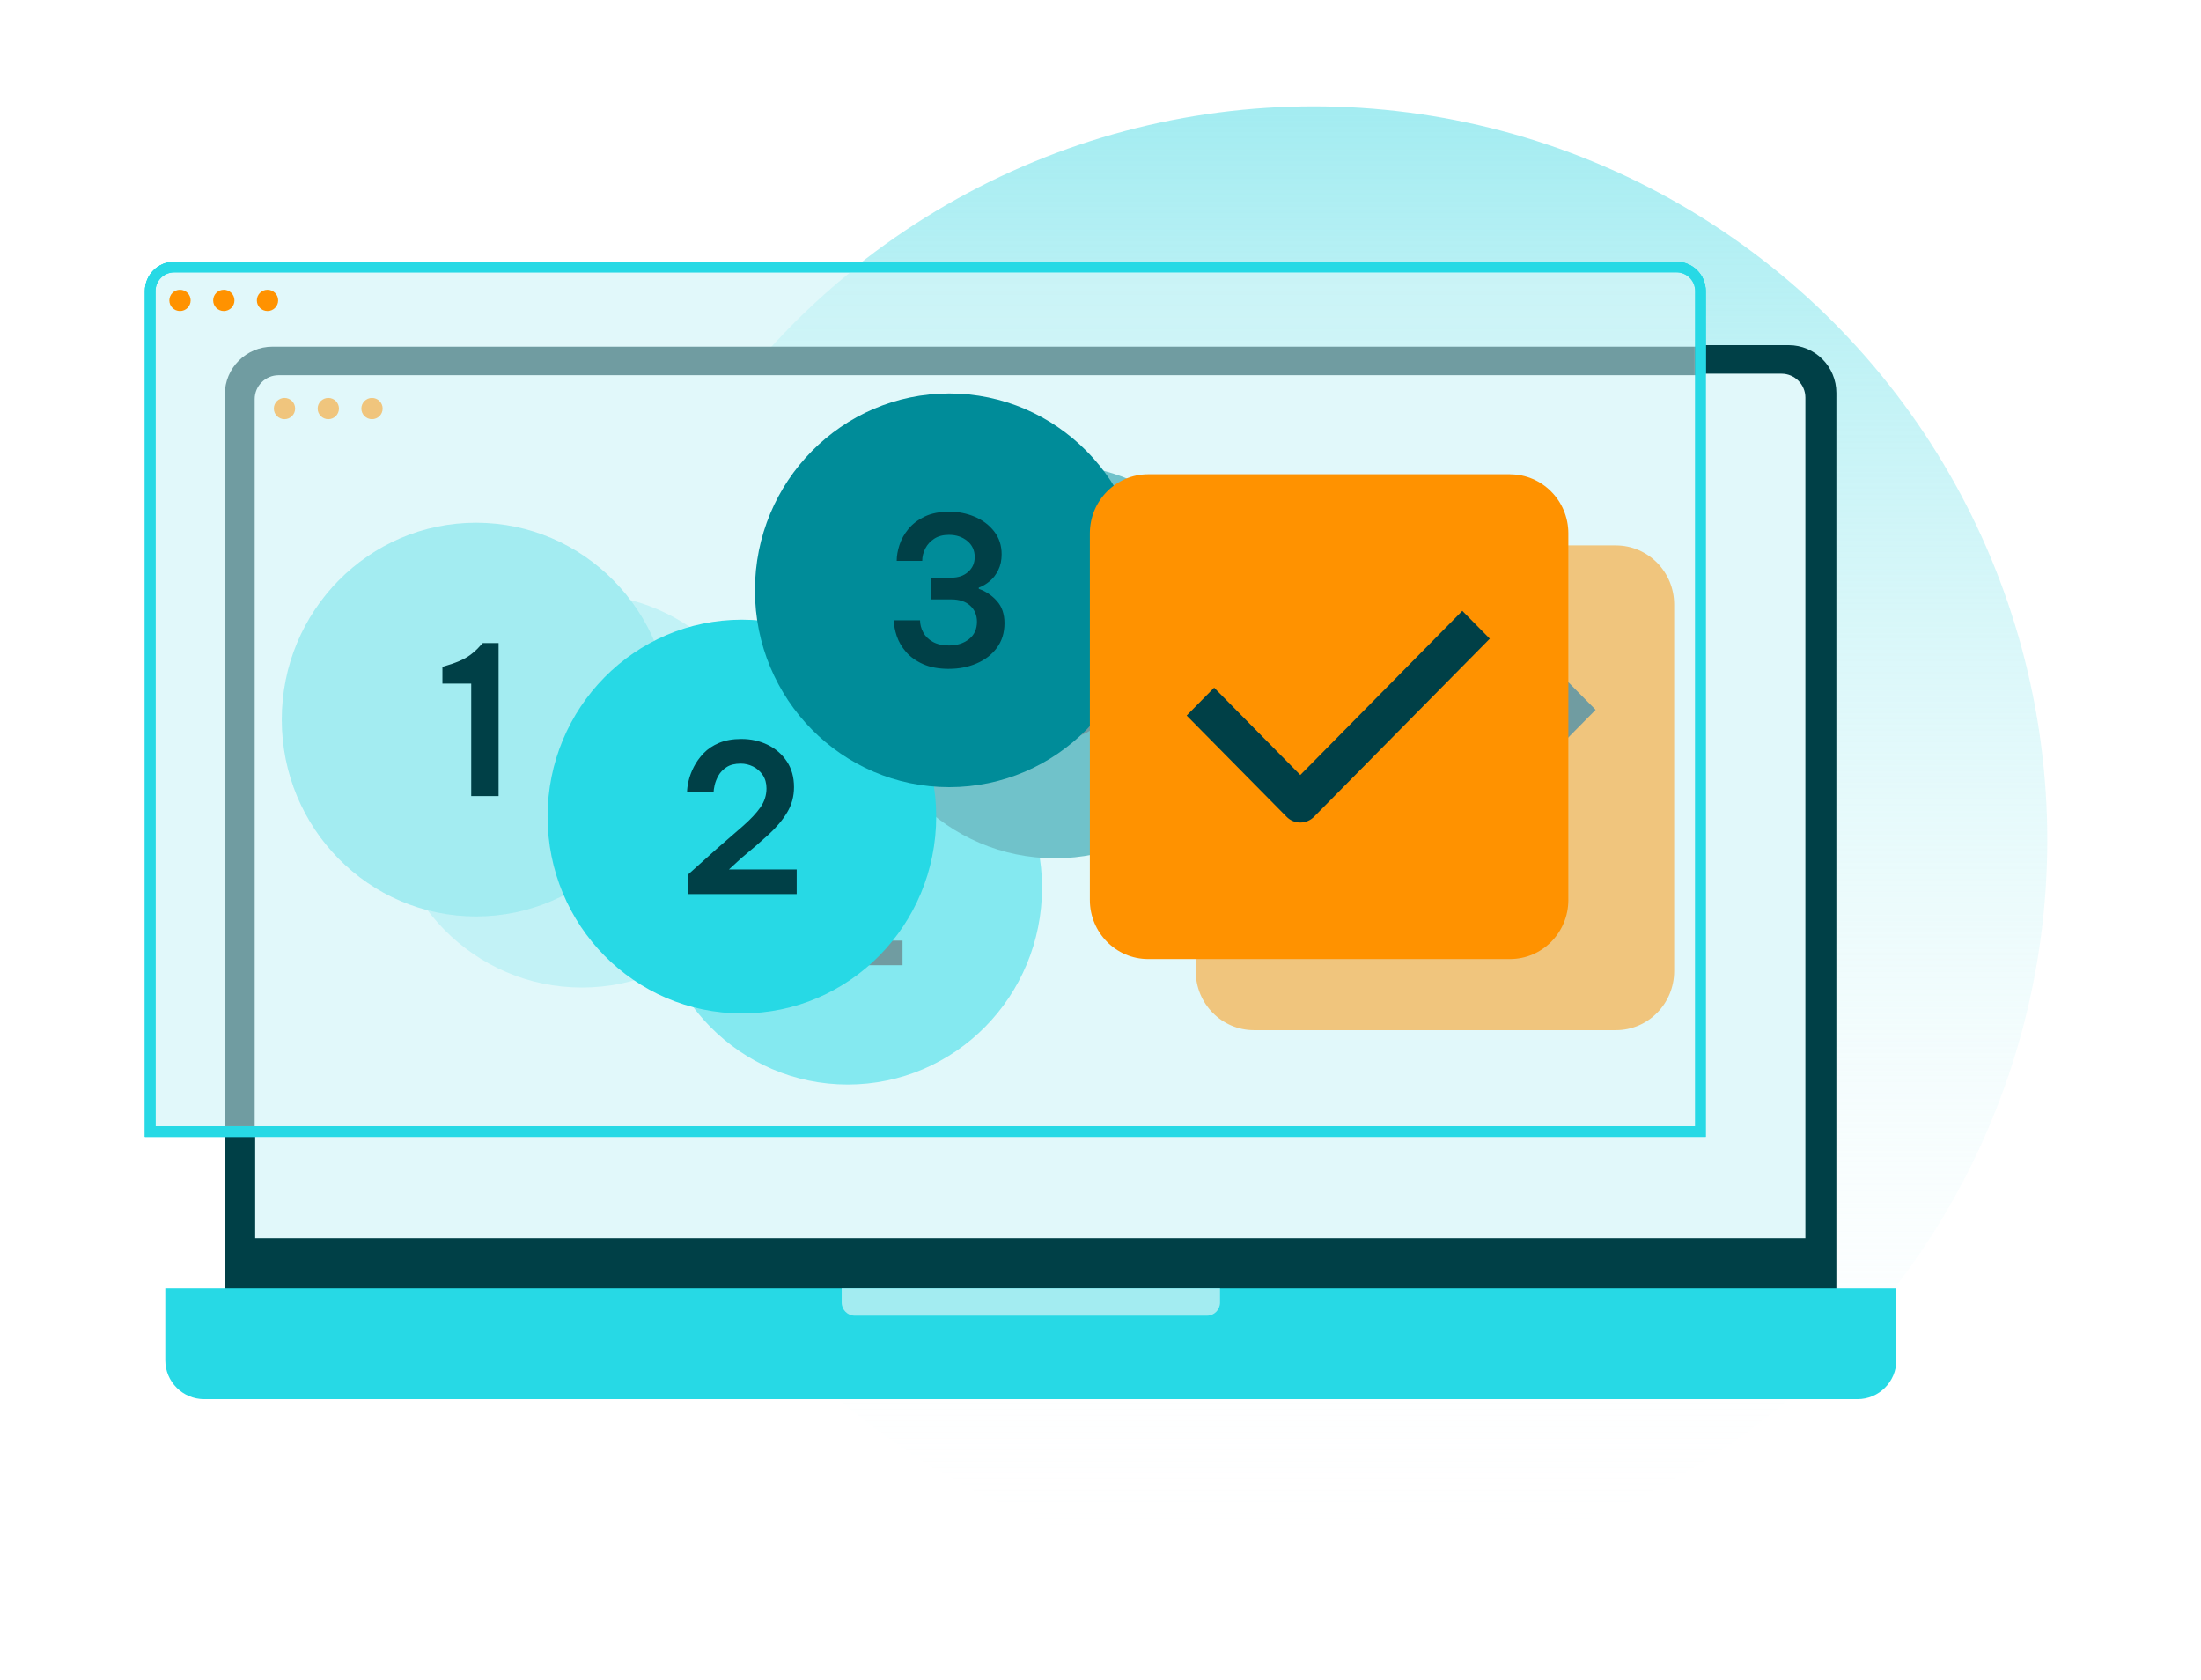<svg width="414" height="316" viewBox="0 0 414 316" fill="none" xmlns="http://www.w3.org/2000/svg">
<mask id="mask0_488_59607" style="mask-type:alpha" maskUnits="userSpaceOnUse" x="0" y="0" width="414" height="316">
<rect width="414" height="315.429" fill="#D9D9D9"/>
</mask>
<g mask="url(#mask0_488_59607)">
<circle cx="247.086" cy="158" r="138" fill="url(#paint0_linear_488_59607)"/>
<path d="M345.414 73.886V246.796L42.38 246.796V73.886C42.38 68.935 46.401 64.914 51.352 64.914L336.442 64.914C341.393 64.914 345.414 68.935 345.414 73.886Z" fill="#004047"/>
<path d="M356.695 242.305V255.835C356.695 259.865 353.417 263.143 349.388 263.143H38.398C34.369 263.143 31.091 259.865 31.091 255.835V242.305L356.695 242.305Z" fill="#27D9E5"/>
<path d="M158.32 242.305V244.985C158.32 246.351 159.43 247.452 160.787 247.452H227.015C228.381 247.452 229.482 246.343 229.482 244.985V242.305H158.32Z" fill="#A3ECF1"/>
<path d="M319.844 54.717V212.807L28.256 212.807V54.717C28.256 52.245 30.274 50.228 32.749 50.228L315.351 50.228C317.826 50.228 319.844 52.245 319.844 54.717V54.717Z" stroke="#27D9E5" stroke-width="2" stroke-miterlimit="10"/>
<path d="M339.586 74.774V232.863L47.998 232.863V74.774C47.998 72.301 50.017 70.285 52.491 70.285L335.093 70.285C337.568 70.285 339.586 72.301 339.586 74.774Z" fill="#E1F8FA"/>
<path d="M70.066 78.556C71.172 78.556 72.069 77.66 72.069 76.554C72.069 75.449 71.172 74.553 70.066 74.553C68.959 74.553 68.062 75.449 68.062 76.554C68.062 77.66 68.959 78.556 70.066 78.556Z" fill="#FF9200"/>
<path d="M61.847 78.556C62.953 78.556 63.85 77.66 63.85 76.554C63.85 75.449 62.953 74.553 61.847 74.553C60.741 74.553 59.844 75.449 59.844 76.554C59.844 77.66 60.741 78.556 61.847 78.556Z" fill="#FF9200"/>
<path d="M53.605 78.556C54.711 78.556 55.608 77.66 55.608 76.554C55.608 75.449 54.711 74.553 53.605 74.553C52.498 74.553 51.602 75.449 51.602 76.554C51.602 77.66 52.498 78.556 53.605 78.556Z" fill="#FF9200"/>
<path d="M319.844 54.717V212.807L28.256 212.807V54.717C28.256 52.245 30.274 50.228 32.749 50.228L315.351 50.228C317.826 50.228 319.844 52.245 319.844 54.717Z" fill="#E1F8FA" stroke="#27D9E5" stroke-width="2" stroke-miterlimit="10"/>
<mask id="mask1_488_59607" style="mask-type:alpha" maskUnits="userSpaceOnUse" x="28" y="50" width="292" height="163">
<path d="M319.586 54.774V212.863L27.998 212.863V54.774C27.998 52.301 30.017 50.285 32.491 50.285L315.093 50.285C317.568 50.285 319.586 52.301 319.586 54.774Z" fill="#E1F8FA"/>
</mask>
<g mask="url(#mask1_488_59607)">
<g opacity="0.5" filter="url(#filter0_f_488_59607)">
<circle cx="246.992" cy="158.285" r="138" fill="url(#paint1_linear_488_59607)"/>
<path d="M345.32 74.171V247.081L42.286 247.081V74.171C42.286 69.22 46.307 65.199 51.258 65.199L336.348 65.199C341.3 65.199 345.32 69.22 345.32 74.171Z" fill="#004047"/>
<path d="M339.492 75.059V233.148L47.905 233.148V75.059C47.905 72.587 49.923 70.57 52.398 70.57L334.999 70.57C337.474 70.57 339.492 72.587 339.492 75.059Z" fill="#E1F8FA"/>
<path d="M69.972 78.841C71.079 78.841 71.975 77.945 71.975 76.839C71.975 75.734 71.079 74.838 69.972 74.838C68.866 74.838 67.969 75.734 67.969 76.839C67.969 77.945 68.866 78.841 69.972 78.841Z" fill="#FF9200"/>
<path d="M61.753 78.841C62.86 78.841 63.757 77.945 63.757 76.839C63.757 75.734 62.86 74.838 61.753 74.838C60.647 74.838 59.75 75.734 59.75 76.839C59.75 77.945 60.647 78.841 61.753 78.841Z" fill="#FF9200"/>
<path d="M53.511 78.841C54.617 78.841 55.514 77.945 55.514 76.839C55.514 75.734 54.617 74.838 53.511 74.838C52.405 74.838 51.508 75.734 51.508 76.839C51.508 77.945 52.405 78.841 53.511 78.841Z" fill="#FF9200"/>
<path d="M109.454 185.734C129.639 185.734 146.002 169.158 146.002 148.711C146.002 128.263 129.639 111.688 109.454 111.688C89.269 111.688 72.906 128.263 72.906 148.711C72.906 169.158 89.269 185.734 109.454 185.734Z" fill="#A3ECF1"/>
<path d="M113.688 134.322V163.098H108.54V141.945H103.125V138.792L104.009 138.521C105.517 138.077 106.75 137.573 107.694 137.001C108.637 136.429 109.536 135.654 110.383 134.668L110.724 134.322H113.681H113.688Z" fill="#004047"/>
<path d="M159.454 203.969C179.639 203.969 196.002 187.393 196.002 166.945C196.002 146.498 179.639 129.922 159.454 129.922C139.269 129.922 122.906 146.498 122.906 166.945C122.906 187.393 139.269 203.969 159.454 203.969Z" fill="#27D9E5"/>
<path d="M149.304 181.53V177.873L154.638 173.087C156.584 171.401 158.255 169.942 159.667 168.715C161.071 167.481 162.163 166.322 162.928 165.231C163.693 164.14 164.079 162.951 164.079 161.656C164.079 160.671 163.842 159.828 163.366 159.128C162.891 158.428 162.282 157.894 161.546 157.533C160.803 157.172 160.038 156.991 159.243 156.991C158.144 156.991 157.253 157.209 156.577 157.653C155.901 158.097 155.388 158.624 155.039 159.248C154.69 159.873 154.459 160.475 154.326 161.054C154.199 161.641 154.133 162.07 154.133 162.356H149.141C149.141 161.784 149.237 161.077 149.43 160.234C149.623 159.391 149.95 158.518 150.411 157.608C150.871 156.697 151.488 155.847 152.253 155.042C153.018 154.237 153.991 153.59 155.173 153.093C156.346 152.604 157.743 152.355 159.355 152.355C161.145 152.355 162.794 152.717 164.287 153.447C165.788 154.169 166.984 155.207 167.898 156.562C168.804 157.909 169.257 159.534 169.257 161.423C169.257 163.161 168.826 164.742 167.972 166.164C167.118 167.594 165.944 168.986 164.458 170.348C162.972 171.71 161.286 173.17 159.392 174.72L157.015 176.902H169.762V181.53H149.297H149.304Z" fill="#004047"/>
<path d="M198.454 161.422C218.639 161.422 235.002 144.846 235.002 124.398C235.002 103.951 218.639 87.375 198.454 87.375C178.269 87.375 161.906 103.951 161.906 124.398C161.906 144.846 178.269 161.422 198.454 161.422Z" fill="#008C99"/>
<path d="M198.454 139.177C196.508 139.177 194.874 138.876 193.537 138.282C192.199 137.687 191.137 136.92 190.327 135.987C189.518 135.054 188.938 134.053 188.582 132.992C188.225 131.931 188.047 130.945 188.047 130.034H192.965C192.965 130.809 193.165 131.569 193.559 132.307C193.953 133.044 194.562 133.639 195.379 134.098C196.196 134.549 197.206 134.775 198.41 134.775C199.895 134.775 201.143 134.384 202.154 133.594C203.164 132.804 203.669 131.705 203.669 130.305C203.669 129.064 203.238 128.048 202.384 127.273C201.53 126.498 200.341 126.106 198.833 126.106H194.992V122.02H198.87C200.148 122.02 201.203 121.659 202.02 120.929C202.837 120.207 203.246 119.266 203.246 118.13C203.246 116.888 202.778 115.88 201.842 115.112C200.906 114.345 199.762 113.968 198.402 113.968C197.303 113.968 196.382 114.209 195.639 114.691C194.896 115.172 194.331 115.789 193.953 116.534C193.566 117.287 193.373 118.062 193.373 118.867H188.574C188.574 117.934 188.745 116.933 189.094 115.872C189.436 114.811 190.001 113.803 190.781 112.855C191.561 111.906 192.586 111.131 193.849 110.522C195.119 109.912 196.656 109.611 198.476 109.611C200.163 109.611 201.76 109.927 203.26 110.567C204.754 111.199 205.972 112.125 206.908 113.329C207.844 114.533 208.312 115.97 208.312 117.626C208.312 118.739 208.104 119.725 207.68 120.583C207.257 121.441 206.722 122.141 206.068 122.682C205.415 123.224 204.731 123.631 204.011 123.886V124.12C205.34 124.586 206.484 125.354 207.428 126.415C208.371 127.476 208.847 128.868 208.847 130.576C208.847 132.39 208.364 133.94 207.405 135.227C206.447 136.513 205.169 137.492 203.587 138.161C201.998 138.839 200.282 139.17 198.439 139.17L198.454 139.177Z" fill="#004047"/>
<path d="M303.933 102.57H235.88C229.816 102.57 224.906 107.552 224.906 113.687V182.633C224.906 188.775 229.824 193.749 235.88 193.749H303.933C309.997 193.749 314.906 188.767 314.906 182.633V113.695C314.906 107.552 309.988 102.579 303.933 102.579V102.57Z" fill="#FF9200"/>
<path d="M267.073 166.988C266.39 167.679 265.455 168.075 264.488 168.075C263.52 168.075 262.586 167.688 261.903 166.988L243.109 147.95L248.279 142.713L264.488 159.132L294.962 128.262L300.132 133.499L267.073 166.988Z" fill="#004047"/>
</g>
<path d="M89.548 172.359C109.733 172.359 126.096 155.783 126.096 135.336C126.096 114.888 109.733 98.312 89.548 98.312C69.363 98.312 53 114.888 53 135.336C53 155.783 69.363 172.359 89.548 172.359Z" fill="#A3ECF1"/>
<path d="M93.782 120.947V149.723H88.634V128.57H83.219V125.417L84.103 125.146C85.611 124.702 86.844 124.198 87.787 123.626C88.731 123.054 89.629 122.279 90.476 121.293L90.818 120.947H93.775H93.782Z" fill="#004047"/>
<path d="M139.548 190.594C159.733 190.594 176.096 174.018 176.096 153.57C176.096 133.123 159.733 116.547 139.548 116.547C119.363 116.547 103 133.123 103 153.57C103 174.018 119.363 190.594 139.548 190.594Z" fill="#27D9E5"/>
<path d="M129.398 168.155V164.498L134.731 159.712C136.678 158.026 138.349 156.567 139.761 155.34C141.164 154.106 142.256 152.947 143.022 151.856C143.787 150.765 144.173 149.576 144.173 148.281C144.173 147.296 143.935 146.453 143.46 145.753C142.984 145.053 142.375 144.519 141.64 144.158C140.897 143.797 140.132 143.616 139.337 143.616C138.238 143.616 137.346 143.834 136.67 144.278C135.994 144.722 135.482 145.249 135.133 145.873C134.783 146.498 134.553 147.1 134.419 147.679C134.293 148.266 134.226 148.695 134.226 148.981H129.234C129.234 148.409 129.331 147.702 129.524 146.859C129.717 146.016 130.044 145.143 130.505 144.233C130.965 143.322 131.582 142.472 132.347 141.667C133.112 140.862 134.085 140.215 135.266 139.718C136.44 139.229 137.837 138.98 139.449 138.98C141.239 138.98 142.888 139.342 144.381 140.072C145.882 140.794 147.078 141.832 147.991 143.187C148.898 144.534 149.351 146.159 149.351 148.048C149.351 149.786 148.92 151.367 148.066 152.789C147.211 154.219 146.038 155.611 144.552 156.973C143.066 158.335 141.38 159.795 139.486 161.345L137.109 163.527H149.856V168.155H129.39H129.398Z" fill="#004047"/>
<path d="M178.548 148.047C198.733 148.047 215.096 131.471 215.096 111.023C215.096 90.576 198.733 74 178.548 74C158.363 74 142 90.576 142 111.023C142 131.471 158.363 148.047 178.548 148.047Z" fill="#008C99"/>
<path d="M178.548 125.802C176.602 125.802 174.967 125.501 173.63 124.907C172.293 124.312 171.231 123.545 170.421 122.612C169.611 121.679 169.032 120.678 168.675 119.617C168.319 118.556 168.141 117.57 168.141 116.659H173.058C173.058 117.434 173.259 118.194 173.653 118.932C174.046 119.669 174.655 120.264 175.473 120.723C176.29 121.174 177.3 121.4 178.503 121.4C179.989 121.4 181.237 121.009 182.247 120.219C183.258 119.429 183.763 118.33 183.763 116.93C183.763 115.689 183.332 114.673 182.478 113.898C181.623 113.123 180.435 112.731 178.927 112.731H175.086V108.645H178.964C180.242 108.645 181.296 108.284 182.114 107.554C182.931 106.832 183.339 105.891 183.339 104.755C183.339 103.513 182.871 102.505 181.935 101.737C180.999 100.97 179.855 100.593 178.496 100.593C177.397 100.593 176.475 100.834 175.733 101.316C174.99 101.797 174.425 102.414 174.046 103.159C173.66 103.912 173.467 104.687 173.467 105.492H168.668C168.668 104.559 168.839 103.558 169.188 102.497C169.53 101.436 170.094 100.428 170.874 99.48C171.654 98.531 172.679 97.756 173.942 97.147C175.213 96.537 176.75 96.236 178.57 96.236C180.256 96.236 181.854 96.552 183.354 97.192C184.847 97.824 186.066 98.75 187.002 99.954C187.937 101.158 188.405 102.595 188.405 104.251C188.405 105.364 188.198 106.35 187.774 107.208C187.351 108.066 186.816 108.766 186.162 109.307C185.508 109.849 184.825 110.256 184.104 110.511V110.745C185.434 111.211 186.578 111.979 187.522 113.04C188.465 114.101 188.94 115.493 188.94 117.201C188.94 119.015 188.457 120.565 187.499 121.852C186.541 123.138 185.263 124.117 183.681 124.786C182.091 125.464 180.375 125.795 178.533 125.795L178.548 125.802Z" fill="#004047"/>
<path d="M284.026 89.195H215.974C209.91 89.195 205 94.177 205 100.312V169.258C205 175.4 209.918 180.374 215.974 180.374H284.026C290.09 180.374 295 175.392 295 169.258V100.32C295 94.177 290.082 89.204 284.026 89.204V89.195Z" fill="#FF9200"/>
<path d="M247.166 153.611C246.483 154.302 245.549 154.698 244.581 154.698C243.614 154.698 242.679 154.311 241.996 153.611L223.203 134.573L228.373 129.336L244.581 145.755L275.056 114.885L280.225 120.122L247.166 153.611Z" fill="#004047"/>
</g>
<path d="M319.844 54.717V212.807L28.256 212.807V54.717C28.256 52.245 30.274 50.228 32.749 50.228L315.351 50.228C317.826 50.228 319.844 52.245 319.844 54.717V54.717Z" stroke="#27D9E5" stroke-width="2" stroke-miterlimit="10"/>
<path d="M50.316 58.499C51.422 58.499 52.319 57.603 52.319 56.498C52.319 55.392 51.422 54.496 50.316 54.496C49.209 54.496 48.312 55.392 48.312 56.498C48.312 57.603 49.209 58.499 50.316 58.499Z" fill="#FF9200"/>
<path d="M42.097 58.499C43.203 58.499 44.1 57.603 44.1 56.498C44.1 55.392 43.203 54.496 42.097 54.496C40.991 54.496 40.094 55.392 40.094 56.498C40.094 57.603 40.991 58.499 42.097 58.499Z" fill="#FF9200"/>
<path d="M33.855 58.499C34.961 58.499 35.858 57.603 35.858 56.498C35.858 55.392 34.961 54.496 33.855 54.496C32.748 54.496 31.852 55.392 31.852 56.498C31.852 57.603 32.748 58.499 33.855 58.499Z" fill="#FF9200"/>
</g>
<defs>
<filter id="filter0_f_488_59607" x="21" y="10.285" width="373.992" height="296" filterUnits="userSpaceOnUse" color-interpolation-filters="sRGB">
<feFlood flood-opacity="0" result="BackgroundImageFix"/>
<feBlend mode="normal" in="SourceGraphic" in2="BackgroundImageFix" result="shape"/>
<feGaussianBlur stdDeviation="5" result="effect1_foregroundBlur_488_59607"/>
</filter>
<linearGradient id="paint0_linear_488_59607" x1="247.086" y1="20" x2="247.086" y2="296" gradientUnits="userSpaceOnUse">
<stop stop-color="#A3ECF1"/>
<stop offset="1" stop-color="white" stop-opacity="0"/>
</linearGradient>
<linearGradient id="paint1_linear_488_59607" x1="246.992" y1="20.285" x2="246.992" y2="296.285" gradientUnits="userSpaceOnUse">
<stop stop-color="#A3ECF1"/>
<stop offset="1" stop-color="white" stop-opacity="0"/>
</linearGradient>
</defs>
</svg>
